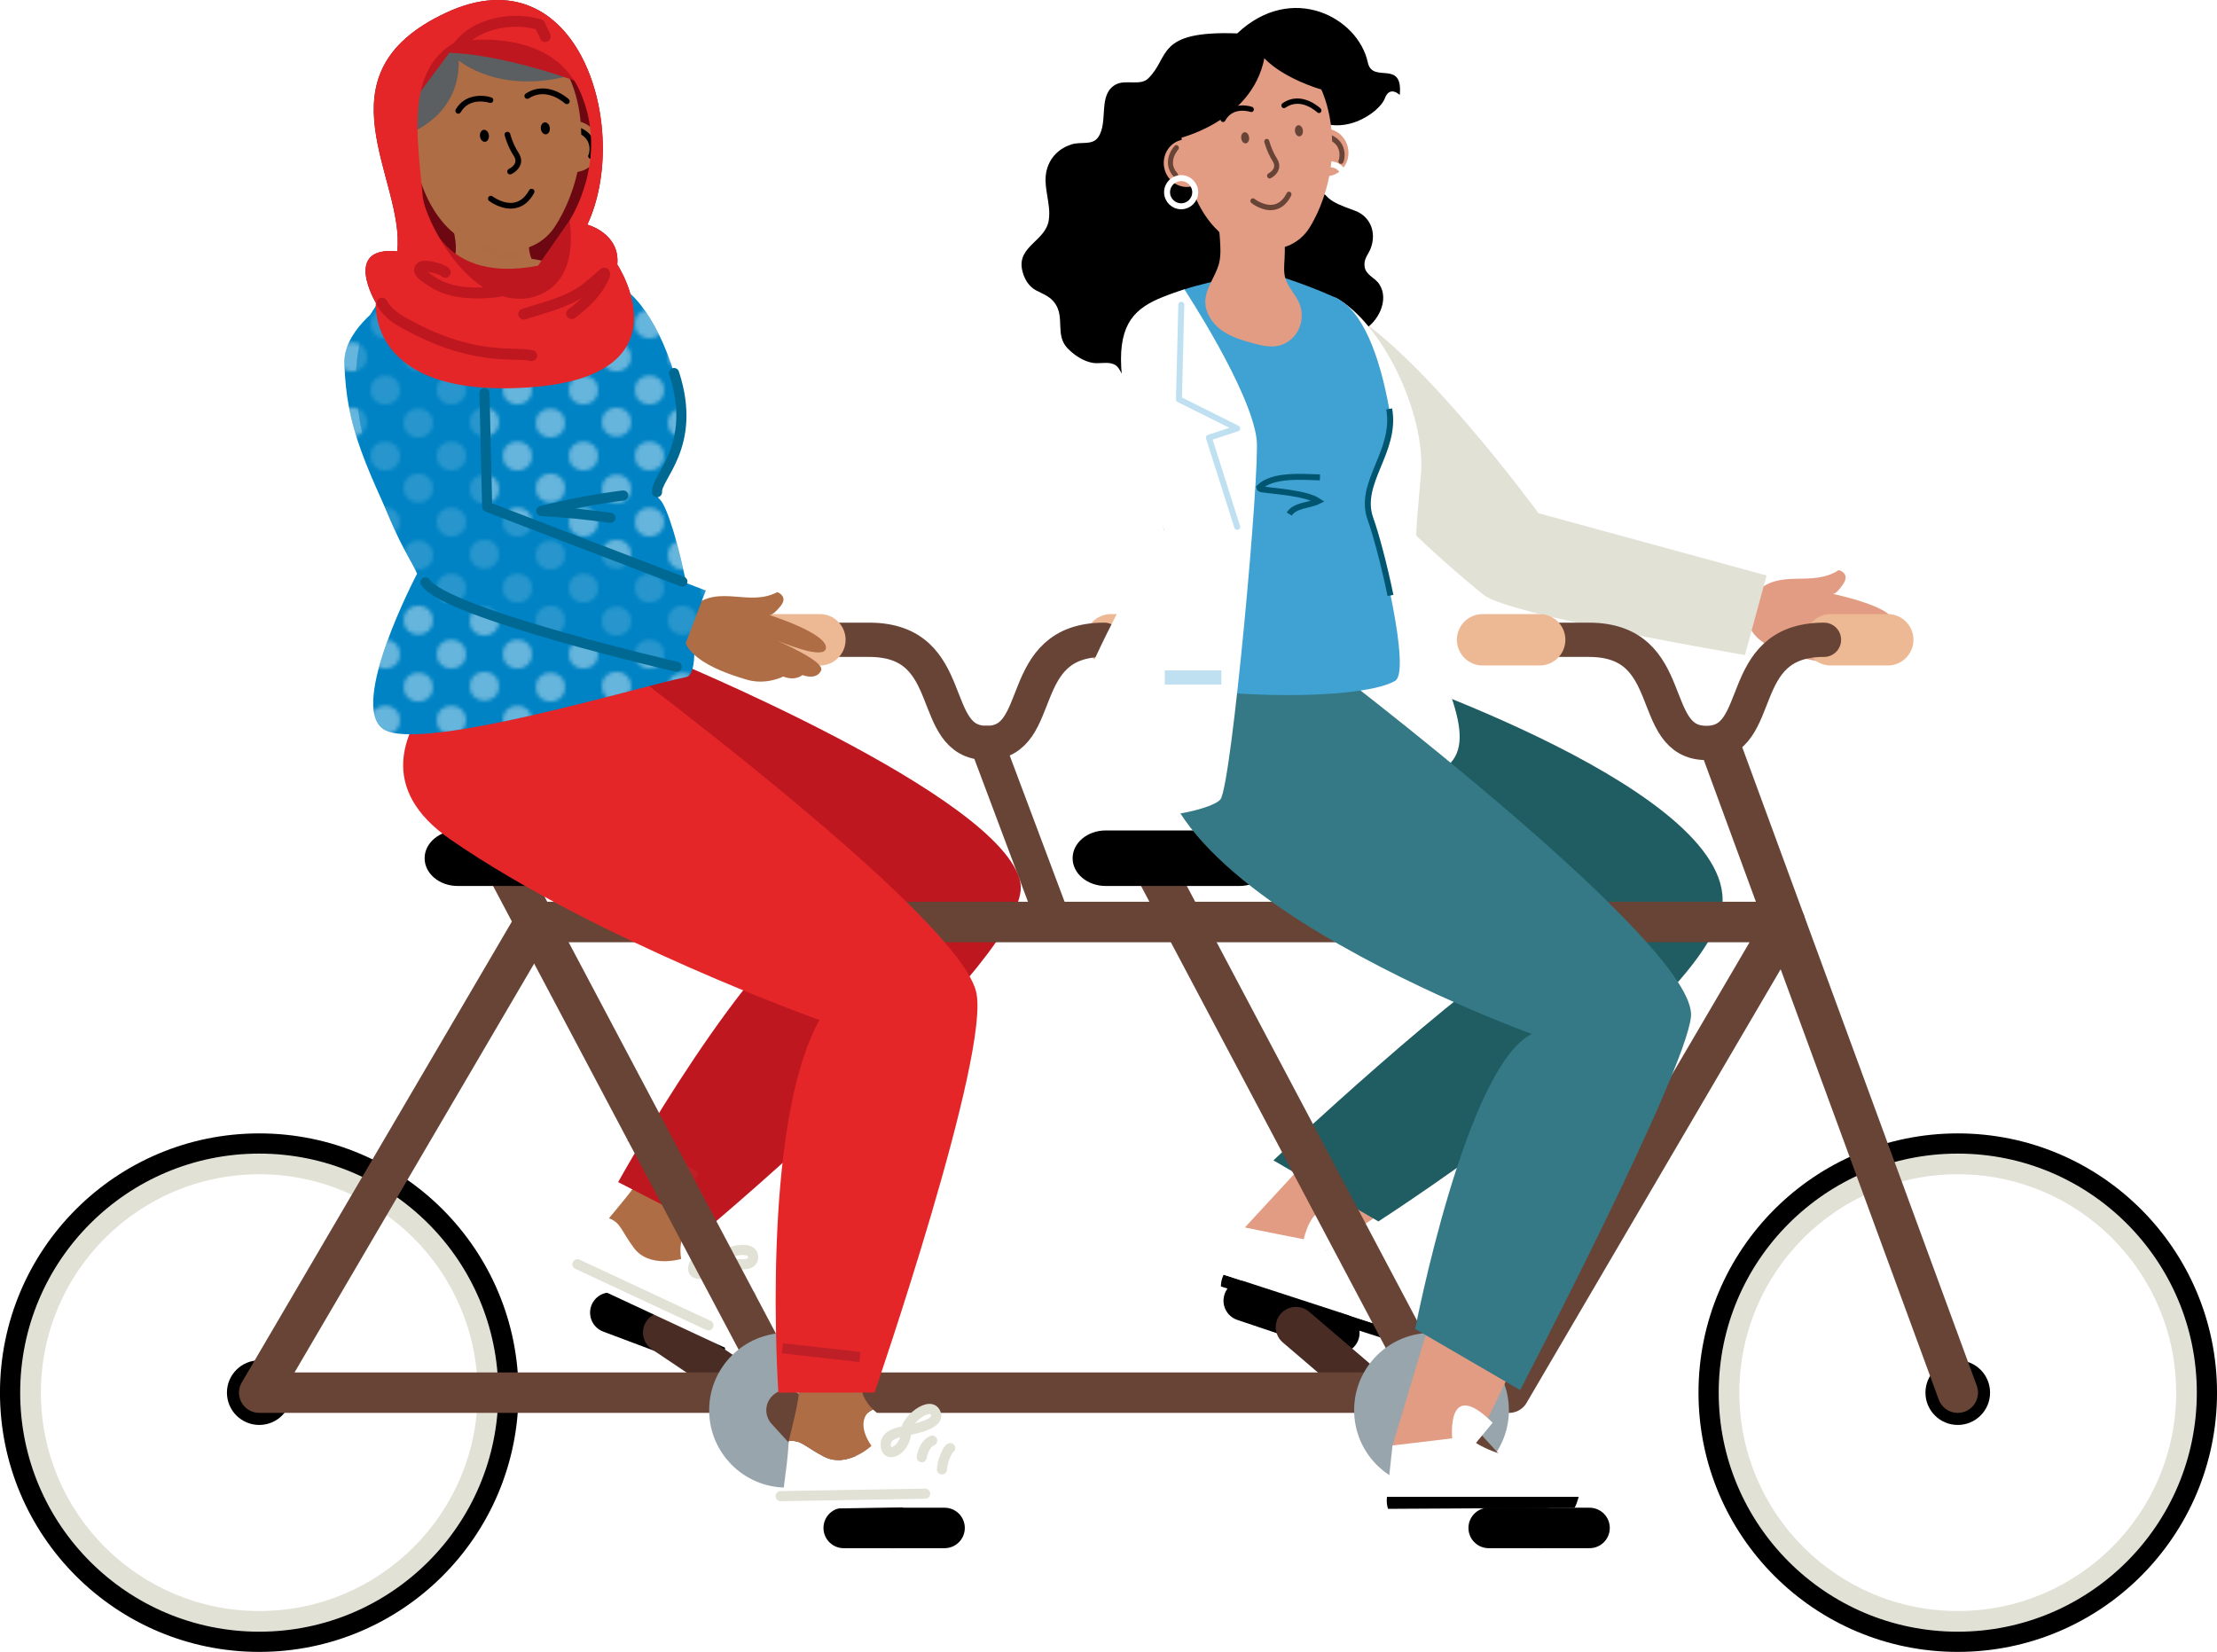 <?xml version="1.0" encoding="UTF-8"?>
<svg xmlns="http://www.w3.org/2000/svg" xmlns:xlink="http://www.w3.org/1999/xlink" viewBox="0 0 404.85 301.67">
  <defs>
    <style>
      .cls-1, .cls-2, .cls-3, .cls-4, .cls-5, .cls-6, .cls-7, .cls-8, .cls-9, .cls-10, .cls-11, .cls-12, .cls-13, .cls-14, .cls-15, .cls-16, .cls-17, .cls-18, .cls-19, .cls-20 {
        stroke-width: 0px;
      }

      .cls-1, .cls-6 {
        opacity: .5;
      }

      .cls-1, .cls-6, .cls-21 {
        mix-blend-mode: multiply;
      }

      .cls-1, .cls-13 {
        fill: #e29c84;
      }

      .cls-2 {
        fill: #99a5ac;
      }

      .cls-3 {
        fill: #e52629;
      }

      .cls-22 {
        stroke: #e2e1d6;
      }

      .cls-22, .cls-4, .cls-23, .cls-24, .cls-25, .cls-26, .cls-27, .cls-21, .cls-28, .cls-29, .cls-30, .cls-31, .cls-32, .cls-33 {
        fill: none;
      }

      .cls-22, .cls-23, .cls-26, .cls-27, .cls-29, .cls-30, .cls-31, .cls-32, .cls-33 {
        stroke-linecap: round;
        stroke-linejoin: round;
      }

      .cls-22, .cls-23, .cls-21 {
        stroke-width: 1.85px;
      }

      .cls-5, .cls-6 {
        fill: #ae6d45;
      }

      .cls-23 {
        stroke: #006993;
      }

      .cls-24 {
        stroke: #005670;
      }

      .cls-24, .cls-25, .cls-21, .cls-28 {
        stroke-miterlimit: 10;
      }

      .cls-24, .cls-25, .cls-32 {
        stroke-width: 1.09px;
      }

      .cls-7 {
        fill: #bfe0f0;
      }

      .cls-8 {
        fill: #6d0812;
      }

      .cls-9 {
        fill: #347985;
      }

      .cls-10 {
        fill: #000;
      }

      .cls-11 {
        fill: #684437;
      }

      .cls-12 {
        fill: url(#New_Pattern);
        opacity: .4;
      }

      .cls-14 {
        fill: #0083c4;
      }

      .cls-25 {
        stroke: #fff;
      }

      .cls-15 {
        fill: #1f5d63;
      }

      .cls-26 {
        stroke-width: 6.26px;
      }

      .cls-26, .cls-27 {
        stroke: #684437;
      }

      .cls-16 {
        fill: #5b5f61;
      }

      .cls-17 {
        fill: #e2e1d6;
      }

      .cls-18 {
        fill: #bf171f;
      }

      .cls-27, .cls-30, .cls-33 {
        stroke-width: 7.39px;
      }

      .cls-21 {
        stroke: #bf1f27;
      }

      .cls-28 {
        stroke-width: 3.69px;
      }

      .cls-28, .cls-30 {
        stroke: #000;
      }

      .cls-29 {
        stroke: #bf171f;
        stroke-width: 2px;
      }

      .cls-34 {
        isolation: isolate;
      }

      .cls-31 {
        stroke: #edb894;
        stroke-width: 9.39px;
      }

      .cls-19 {
        fill: #fff;
      }

      .cls-32 {
        stroke: #bfe0f0;
      }

      .cls-33 {
        stroke: #492d25;
      }

      .cls-20 {
        fill: #40a1d3;
      }
    </style>
    <pattern id="New_Pattern" data-name="New Pattern" x="0" y="0" width="36" height="36" patternTransform="translate(-3686.33 1675.11) scale(.67)" patternUnits="userSpaceOnUse" viewBox="0 0 36 36">
      <g>
        <rect class="cls-4" width="36" height="36"/>
        <g>
          <circle class="cls-19" cx="36" cy="27.13" r="3.95"/>
          <circle class="cls-19" cx="27" cy="36.13" r="3.95"/>
        </g>
        <g>
          <circle class="cls-19" cx="0" cy="27.13" r="3.95"/>
          <circle class="cls-19" cx="9" cy="36.13" r="3.95"/>
        </g>
        <g>
          <circle class="cls-19" cx="18" cy="9.13" r="3.95"/>
          <circle class="cls-19" cx="9" cy="18.13" r="3.95"/>
          <circle class="cls-19" cx="27" cy="18.13" r="3.95"/>
          <circle class="cls-19" cx="18" cy="26.87" r="3.95"/>
        </g>
        <g>
          <circle class="cls-19" cx="27" cy=".13" r="3.95"/>
          <circle class="cls-19" cx="36" cy="8.87" r="3.95"/>
        </g>
        <g>
          <circle class="cls-19" cx="9" cy=".13" r="3.95"/>
          <circle class="cls-19" cx="0" cy="8.87" r="3.95"/>
        </g>
      </g>
    </pattern>
  </defs>
  <g class="cls-34">
    <g id="Layer_2" data-name="Layer 2">
      <g id="illustraties">
        <g>
          <g>
            <g>
              <line class="cls-31" x1="213.28" y1="116.84" x2="202.87" y2="116.84"/>
              <g>
                <path class="cls-26" d="M139.74,116.84h18.97c16.62,0,10.44,18.84,21.47,18.84,11.03,0,4.85-18.84,21.47-18.84"/>
                <line class="cls-31" x1="139.31" y1="116.84" x2="149.72" y2="116.84"/>
              </g>
            </g>
            <line class="cls-26" x1="180.18" y1="135.68" x2="192.45" y2="168.38"/>
          </g>
          <g>
            <path class="cls-13" d="M331.73,120.72c3.67.71,6.66-1.24,6.66-1.24,2.31.68,3.49-.62,3.49-.62,0,0,2.67.8,3.35-1.19.47-1.39-5.19-3.52-8.65-4.67,3.45,1.02,9.13,2.41,9.13.5,0-2.75-10.99-5.04-10.99-5.04,0,0,.58.15,1.89-1.84,1.31-1.99-.84-2.51-.84-2.51-5.02,3.27-10.74-.46-15.29,4.24l-.93,2.75c-2.28,6.74,8.52,8.91,12.19,9.62Z"/>
            <path class="cls-17" d="M280.96,93.74s-23.22-31.82-37.04-38.01l-6.17.35c-12.5,15.24,28.67,48.98,33.27,52.62,4.6,3.64,47.63,10.93,47.63,10.93l3.95-14.53-41.63-11.37Z"/>
          </g>
          <g>
            <g>
              <line class="cls-30" x1="128.7" y1="246.2" x2="111.45" y2="239.72"/>
              <line class="cls-33" x1="141.58" y1="257.07" x2="121.11" y2="243.35"/>
            </g>
            <g>
              <path class="cls-19" d="M127.56,224.08c-2.16-.21-3.78,1.95-3.18,5.83,0,0-5.8,1.79-8.65-2.04-2.39-3.23-2.32-4.51-4.52-5.38-2.54,3.13-5.02,6.52-6.33,10.81l35.01,16.32c6.67-9.39-9.22-17.05-12.33-25.53Z"/>
              <path class="cls-5" d="M115.73,227.87c2.84,3.83,8.65,2.04,8.65,2.04-.6-3.88,1.02-6.04,3.18-5.83-.73-1.98-.75-4,.37-6.11l-9.61-5.54c-1.49,3.56-4.34,6.64-7.11,10.05,2.2.87,2.13,2.15,4.52,5.38Z"/>
              <path class="cls-22" d="M131.1,230.43c.73-2,6.93-3.42,6.4-.54-.39,2.13-6.01.3-7.22.05-.93-.19-2.07-.4-2.93.21-.64.45-1.23,1.92-.27,2.36,1.39.63,3.54-.77,4.01-2.08Z"/>
              <path class="cls-22" d="M134.77,233.91c-1.2-.09-2.43.97-3.04,1.88"/>
              <path class="cls-22" d="M137.12,236.58c-.35.01-.58.21-.85.41-.92.67-1.61,1.47-2.22,2.42"/>
              <line class="cls-22" x1="105.45" y1="230.88" x2="129.37" y2="242.05"/>
            </g>
            <path class="cls-18" d="M121.05,119.85s62.34,25.49,65.29,41.38c2.43,13.11-57.07,63.07-57.07,63.07l-16.39-8.42s24.11-43.47,38.52-49.97c0,0-75.07-7.08-61.72-41.35,6.73-17.27,31.23-5.09,31.37-4.71Z"/>
            <line class="cls-21" x1="127.12" y1="215" x2="115.09" y2="207.53"/>
          </g>
          <g>
            <line class="cls-30" x1="244.58" y1="243.42" x2="227.12" y2="237.54"/>
            <g>
              <path class="cls-13" d="M255.16,219.58l-11.56-13.03-16.29,17.63c4.37.89,14.63,4.27,14.63,4.27l13.22-8.87Z"/>
              <path class="cls-10" d="M223.45,232.78l-.09.21c-.28.63-.41,1.29-.41,1.95l32.45,10.36c.31-.24.85-.93,1.35-1.68l-33.3-10.83Z"/>
              <path class="cls-19" d="M251.8,235.06c-6.93-2.72-9.85-6.61-9.85-6.61l4.03-2.57c-5.49-10.7-7.9.43-7.9.43,0,0-6.4-1.24-10.77-2.13l-3.87,8.59,33.3,10.83c3.45-5.52-4.47-8.36-4.95-8.54Z"/>
            </g>
            <path class="cls-15" d="M247.63,121.15l-20.12,6.75c-31.17,32.42,52.48,44.8,52.48,44.8-12.07,6.02-47.45,39.21-47.45,39.21l19.17,11.15s62.98-40.58,62.86-58.78c-.14-21.45-66.95-43.12-66.95-43.12Z"/>
            <line class="cls-33" x1="254.41" y1="257.54" x2="236.66" y2="242.36"/>
          </g>
          <g>
            <g>
              <circle class="cls-10" cx="357.51" cy="254.33" r="5.9"/>
              <path class="cls-17" d="M312.02,254.33c0,25.13,20.37,45.5,45.5,45.5s45.5-20.37,45.5-45.5-20.37-45.5-45.5-45.5-45.5,20.37-45.5,45.5ZM317.63,254.33c0-22.02,17.85-39.88,39.88-39.88s39.88,17.85,39.88,39.88c0,22.02-17.85,39.88-39.88,39.88s-39.88-17.85-39.88-39.88Z"/>
              <circle class="cls-28" cx="357.51" cy="254.33" r="45.5"/>
            </g>
            <line class="cls-27" x1="357.51" y1="254.33" x2="314.42" y2="137.01"/>
            <g>
              <circle class="cls-10" cx="47.34" cy="254.33" r="5.9"/>
              <path class="cls-17" d="M1.85,254.33c0,25.13,20.37,45.5,45.5,45.5s45.5-20.37,45.5-45.5c0-25.13-20.37-45.5-45.5-45.5S1.85,229.21,1.85,254.33ZM7.47,254.33c0-22.02,17.85-39.88,39.88-39.88s39.88,17.85,39.88,39.88c0,22.02-17.85,39.88-39.88,39.88s-39.88-17.85-39.88-39.88Z"/>
              <circle class="cls-28" cx="47.34" cy="254.33" r="45.5"/>
            </g>
            <polygon class="cls-27" points="97.71 168.38 47.34 254.33 275.58 254.33 325.94 168.38 97.71 168.38"/>
            <line class="cls-27" x1="92.84" y1="159.19" x2="143.22" y2="254.33"/>
            <path class="cls-10" d="M108,161.8h-24.42c-3.34,0-6.04-2.27-6.04-5.07h0c0-2.8,2.71-5.07,6.04-5.07h24.42c3.34,0,6.04,2.27,6.04,5.07h0c0,2.8-2.71,5.07-6.04,5.07Z"/>
            <line class="cls-27" x1="211.17" y1="159.19" x2="261.55" y2="254.33"/>
            <path class="cls-10" d="M226.33,161.8h-24.42c-3.34,0-6.04-2.27-6.04-5.07h0c0-2.8,2.71-5.07,6.04-5.07h24.42c3.34,0,6.04,2.27,6.04,5.07h0c0,2.8-2.71,5.07-6.04,5.07Z"/>
            <g>
              <circle class="cls-2" cx="143.63" cy="257.54" r="14.13"/>
              <line class="cls-27" x1="143.63" y1="257.54" x2="163.28" y2="279.04"/>
              <line class="cls-30" x1="154.07" y1="279.04" x2="172.49" y2="279.04"/>
            </g>
            <g>
              <circle class="cls-2" cx="261.41" cy="257.54" r="14.13"/>
              <line class="cls-27" x1="261.41" y1="257.54" x2="281.06" y2="279.04"/>
              <line class="cls-30" x1="271.85" y1="279.04" x2="290.27" y2="279.04"/>
            </g>
          </g>
          <g>
            <path class="cls-8" d="M72.54,45.9c1.5-13.11-15.29-32.29,8.92-43.57,24.21-11.28,33.95,21.26,25.79,38.7,0,0,6.03,1.58,5.47,7.29,0,0,13.46,20.42-16.2,22.45-29.66,2.02-27.87-15.44-27.87-15.44,0,0-6.22-10.41,3.88-9.42Z"/>
            <g>
              <g>
                <path class="cls-19" d="M159.44,257.42c-2.04.76-2.54,3.41-.31,6.63,0,0-4.43,4.15-8.67,1.96-3.57-1.85-4.07-3.04-6.42-2.85-.37,6.48-1.4,9.26-.95,12.49l38.62-.69c1.88-11.37-15.77-11.28-22.27-17.54Z"/>
                <path class="cls-5" d="M150.47,266.01c4.24,2.2,8.67-1.96,8.67-1.96-2.24-3.22-1.73-5.87.31-6.63-1.52-1.46-2.43-3.27-2.35-5.65l-11.07-.76c.22,3.85-.99,7.87-1.99,12.15,2.36-.19,2.86,1,6.42,2.85Z"/>
                <path class="cls-22" d="M165.41,261.57c-.22-2.12,4.73-6.11,5.52-3.29.59,2.09-5.27,2.9-6.46,3.21-.92.24-2.04.55-2.54,1.47-.38.68-.26,2.27.8,2.24,1.53-.04,2.84-2.25,2.69-3.63Z"/>
                <path class="cls-22" d="M170.23,263.1c-1.12.45-1.76,1.93-1.91,3.02"/>
                <path class="cls-22" d="M173.51,264.46c-.31.16-.43.44-.58.74-.53,1.01-.81,2.03-.93,3.15"/>
                <line class="cls-22" x1="142.55" y1="273.23" x2="168.94" y2="272.78"/>
              </g>
              <path class="cls-3" d="M98.94,110.6s74.99,54.39,79.28,70.38c2.93,10.94-18.51,73.33-18.51,73.33l-17.57.02s-3.36-48.56,7.5-68.05c0,0-40.67-14.53-67.34-32.94-26.67-18.41,16.64-42.74,16.64-42.74Z"/>
              <line class="cls-21" x1="157.05" y1="247.82" x2="142.88" y2="246.23"/>
            </g>
            <path class="cls-5" d="M105.23,69.14c-1.46-13.99,6.88-16.06.62-19.95-6.56-1.83-12.84-2.53-12.84-2.53-6.11,1.39-13.52,3.32-19.2,6.44-3.02,6.53,29.91,9.32,31.42,16.04Z"/>
            <path class="cls-14" d="M124.27,72.3c-2.81-11.35-7.49-19.18-13.44-21.48-1.61-.62-3.31-1.17-4.98-1.63,6.26,3.89-2.08,5.96-.62,19.95-1.51-6.72-34.44-9.51-31.42-16.04-5.27,2.9-11.1,7.82-10.92,13.32.38,11.44,3.37,18.21,13.28,38.35,0,0-12.69,24.07-6.14,28.4,6.55,4.32,46.37-7.69,55.29-9.54,4.38-.91-2.07-30.09-4.87-32.46-2.53-2.13,6.13-9.58,3.83-18.86Z"/>
            <path class="cls-5" d="M100.53,51.78c-.99-1.61-2.7-2.74-3.45-4.47-.51-1.16-.53-2.46-.62-3.71-.31-4.37-1.52-8.61-2.73-12.83l-12.64,2.76c.55,2.7,1.11,5.4,1.66,8.1.32,1.54.63,3.12.44,4.69-.33,2.69-2.15,5.16-1.86,7.86.24,2.25,1.95,4.13,3.97,5.17,2.01,1.03,4.31,1.36,6.56,1.63,1.86.23,3.8.42,5.55-.22,1.7-.62,3.09-2.03,3.69-3.74.6-1.71.38-3.68-.56-5.22Z"/>
            <ellipse class="cls-6" cx="90.61" cy="40.21" rx="5.63" ry="7.99" transform="translate(-6.92 57.93) rotate(-34.23)"/>
            <g>
              <path class="cls-5" d="M100.16,27.1c.18,2.57,2.42,4.5,4.99,4.32s4.51-2.42,4.32-4.99-2.42-4.5-4.99-4.32c-2.57.18-4.5,2.42-4.32,4.99"/>
              <path class="cls-10" d="M107.96,29.01c.05,0,.1-.01.15-.03.58-.22.58-1.74.58-1.8,0-1.06-.4-2.99-2.98-3.95-.27-.1-.57.04-.67.31-.1.27.04.57.31.67,1.05.39,1.75,1,2.08,1.82.39.95.17,1.91.08,2.15-.15.2-.15.47.03.67.11.12.27.18.43.17"/>
              <path class="cls-5" d="M102.93,12.18c-3.08-5.15-8.64-7.83-14.09-7.44-2.57.18-5.1,1.05-7.35,2.66-3.8,2.73-5.91,6.87-6.35,11.65-.08.87-.12,1.76-.13,2.69-.05,8.36,2.97,18.75,10.37,22.48l5.82,1.28c3.83.84,7.82-.69,10.01-3.94,2.34-3.48,3.9-7.92,4.5-11.46,1.01-5.95.34-12.71-2.79-17.93Z"/>
              <path class="cls-5" d="M71.33,29.17c.18,2.57,2.42,4.5,4.99,4.32,2.57-.18,4.5-2.42,4.32-4.99-.18-2.57-2.42-4.5-4.99-4.32-2.57.18-4.5,2.42-4.32,4.99"/>
              <path class="cls-10" d="M93.19,31.85c.06,0,.13-.02.19-.05.32-.16,1.4-.76,1.71-1.86.18-.65.05-1.33-.39-2.02-1.09-1.69-1.53-3.45-1.53-3.46-.07-.28-.35-.45-.63-.38-.28.06-.45.35-.38.63.02.08.48,1.94,1.67,3.78.28.42.36.81.26,1.17-.2.71-1.07,1.15-1.17,1.2-.26.13-.37.44-.24.7.09.2.3.31.5.29"/>
              <g>
                <path class="cls-10" d="M98.77,23.54c.07.6.5,1.05.95.99.45-.05.75-.59.68-1.19-.07-.6-.5-1.05-.95-.99s-.75.59-.68,1.19"/>
                <path class="cls-10" d="M87.65,24.9c.07.6.5,1.05.95.99.45-.05.75-.59.68-1.19s-.5-1.05-.95-.99-.75.59-.68,1.19"/>
              </g>
              <path class="cls-10" d="M94.04,38.03c-2.41.42-4.64-1.27-4.73-1.34-.23-.17-.27-.5-.1-.73.18-.23.5-.27.73-.1.02.02,2.04,1.54,4.04,1.12,1.06-.23,1.95-.98,2.64-2.24.14-.25.45-.34.71-.21s.34.46.21.71c-.84,1.54-1.97,2.48-3.35,2.76-.05.01-.1.02-.16.03"/>
              <path class="cls-10" d="M83.72,20.76c.17-.01.33-.11.41-.26,1.65-2.86,5.13-1.77,5.27-1.72.28.09.57-.06.66-.34.09-.27-.06-.57-.33-.65-1.52-.5-4.84-.68-6.5,2.19-.14.25-.06.57.19.71.09.05.2.08.3.07"/>
              <path class="cls-10" d="M73.77,31.65c.12,0,.23-.06.32-.14.21-.2.21-.53.02-.73-2.05-2.15.16-4.52.25-4.62.2-.21.19-.54-.01-.74-.21-.2-.54-.19-.73.01-1.05,1.09-2.45,3.76-.26,6.06.11.12.26.17.41.16"/>
              <path class="cls-10" d="M103.55,19.02c.12,0,.25-.06.34-.16.2-.21.19-.54-.02-.74-.04-.04-3.9-3.64-7.87-1.02-.24.15-.3.48-.15.72.16.24.48.3.72.15,3.28-2.16,6.54.88,6.57.9.11.11.26.15.4.14"/>
            </g>
            <path class="cls-16" d="M74.78,24.33s9.21-3.14,8.99-13.28c0,0,7.66,6.6,21.34,2.46,0,0-7.23-15.39-24.26-7.24-9.97,4.77-6.07,18.07-6.07,18.07Z"/>
            <path class="cls-12" d="M124.27,72.3c-2.81-11.35-7.49-19.18-13.44-21.48-1.61-.62-3.31-1.17-4.98-1.63,6.26,3.89-2.08,5.96-.62,19.95-1.51-6.72-34.44-9.51-31.42-16.04-5.27,2.9-11.1,7.82-10.92,13.32.38,11.44,3.37,18.21,13.28,38.35,0,0-12.69,24.07-6.14,28.4,6.55,4.32,46.37-7.69,55.29-9.54,4.38-.91-2.07-30.09-4.87-32.46-2.53-2.13,6.13-9.58,3.83-18.86Z"/>
            <path class="cls-23" d="M113.81,90.49c-5.04.64-10.04,1.59-14.97,2.83,4.23.24,8.45.66,12.65,1.24"/>
            <path class="cls-23" d="M119.98,89.88c-.23-2.8,7.48-8.43,3.11-21.75"/>
            <g>
              <path class="cls-5" d="M136.36,124.12c3.55,1.06,6.68-.57,6.68-.57,2.21.89,3.5-.27,3.5-.27,0,0,2.56,1.05,3.41-.85.6-1.32-4.77-3.97-8.07-5.45,3.3,1.34,8.76,3.27,8.95,1.38.27-2.71-10.34-6.04-10.34-6.04,0,0,.56.2,2.05-1.63,1.48-1.83-.59-2.55-.59-2.55-5.27,2.74-10.54-1.5-15.48,2.69l-1.19,2.62c-2.9,6.42,7.52,9.61,11.07,10.67Z"/>
              <path class="cls-14" d="M88.96,92.57s2.82-31.42-16.37-36.82l-2.26-1.86c-13.81,13.8,3.19,48.42,7.37,52.46,4.18,4.04,45.87,15.42,45.87,15.42l5.31-13.93-39.92-15.27Z"/>
              <path class="cls-12" d="M88.96,92.57s2.82-31.42-16.37-36.82l-2.26-1.86c-13.81,13.8,3.19,48.42,7.37,52.46,4.18,4.04,45.87,15.42,45.87,15.42l5.31-13.93-39.92-15.27Z"/>
              <polyline class="cls-23" points="88.47 71.77 88.96 92.57 124.61 106.21"/>
              <path class="cls-23" d="M123.57,121.77s-42.18-9.74-45.87-15.42"/>
            </g>
            <g>
              <path class="cls-18" d="M82.07,9.63c10.29.41,22.79,5.09,22.79,5.09,0,0-.82-19.56-23.37-10.36-13.22,5.81-10.02,19.46-10.02,19.46l10.6-14.18Z"/>
              <path class="cls-18" d="M77.24,36.23s1.73,16.09,21.02,12.28l5.71-8.21s7.39,3.29,8.17,11.82-13.74,16.38-26.24,11.57c-12.5-4.81-8.67-27.46-8.67-27.46Z"/>
              <path class="cls-3" d="M112.72,48.31c.56-5.71-5.47-7.29-5.47-7.29,8.16-17.44-1.59-49.98-25.79-38.7-24.21,11.28-7.42,30.46-8.92,43.57-10.11-.99-3.88,9.42-3.88,9.42,0,0-1.78,17.46,27.87,15.44,29.66-2.02,16.2-22.45,16.2-22.45ZM96.91,54.38c-11.81,2.13-19.39-15.14-19.67-18.15-1.07-11.39-3.2-23.59,6.04-28.6,0,0,17.16-3.3,22.65,9.09,5.48,12.4-1.95,23.58-1.95,23.58,0,0,2.43,11.82-7.07,14.07Z"/>
              <g>
                <path class="cls-29" d="M81.31,49.74c-.32-.56-3.73-1.5-4.41-.96-1.05.83,1.06,2,1.71,2.46,2.69,1.89,5.87,2.33,9.09,2.26,1.53-.03,3.1-.16,4.58-.54,1.19-.3,2.2-.94,3.35-1.26"/>
                <path class="cls-29" d="M95.65,57.36c3.65-1.18,7.4-2.01,10.65-4.17,1.48-.99,2.72-2.21,4.06-3.32.18.23-.07.65-.27,1.08-1.18,2.54-3.48,4.66-5.69,6.32"/>
                <path class="cls-29" d="M69.75,55.37c.78,1.39,2.16,2.53,3.51,3.31,13.09,7.51,20.48,5.47,23.83,6.26"/>
                <path class="cls-29" d="M83.69,8.46c3.17-4.28,10.05-5.46,14.9-3.94.16.65.81,1.51.97,2.16"/>
              </g>
            </g>
          </g>
          <g>
            <g>
              <path class="cls-13" d="M276.29,249.57l-15.02-8.81-6.97,23.22c4.43-.5,15.23-.46,15.23-.46l6.75-13.95Z"/>
              <path class="cls-10" d="M253.28,273.34l-.02.23c-.07.69.01,1.35.21,1.98l34.06-.19c.22-.32.52-1.14.76-2.02h-35.01Z"/>
              <path class="cls-19" d="M280.94,266.75c-7.43-.44-11.41-3.24-11.41-3.24l3.04-3.69c-8.53-8.48-7.38,2.85-7.38,2.85,0,0-6.47.8-10.9,1.31l-1.02,9.37h35.01c1.58-6.32-6.84-6.57-7.35-6.6Z"/>
            </g>
            <path class="cls-10" d="M225.93,6.1c9.98-9.41,22.08-2.92,23.85,5.31.85,3.97,6.46-.69,5.83,5.93,0,0-1.84-1.81-2.74.66-.9,2.46-8.14,7.86-14.48,2.78-.53.89-.53,2.45-.13,3.41.79,1.9,3.01,1.96,4.04,3.56,1.23,1.91-.73,3.48-.92,5.45-.32,3.4,3.68,4.33,6.18,5.33,2.74,1.09,3.78,3.95,2.79,6.7-.44,1.23-1.36,2.01-1.16,3.44.21,1.58,1.89,2.01,2.69,3.24,1.88,2.88-.26,6.96-2.96,8.39-2.36,1.26-5.1,1.53-7.71,1.76-1.26.11-2.51.15-3.4,1.18-.46.53-.66,1.26-1.17,1.76-.48.47-1.13.85-1.72,1.15-1.48.75-3.21,1.03-4.86.87-1.74-.16-3.21-1-4.78-1.68-1.35-.58-2.83-1.04-4.31-1.04-1.27,0-2.25.53-3.29,1.24-.75.51-2.87,3.01-3.98,2.28.04-.07.1-.09.2-.06-1.92-.13-2.88,1.6-4.57,2.06-1.3.36-3.04-.15-4.04-1.07-.71-.64-.81-1.59-1.63-2.09-1.15-.7-2.72-.21-3.96-.37-1.76-.23-3.58-1.44-4.79-2.72-2.23-2.39-.48-5.51-2.18-8.06-.93-1.39-2.15-1.75-3.55-2.49s-2.24-2.26-2.55-3.84c-.81-4.21,4.27-5.17,4.88-8.92.51-3.14-1.21-6.31-.32-9.39.65-2.24,2.27-3.79,4.48-4.5,1.75-.56,3.8.26,4.89-1.34,1.91-2.79-.17-7.84,3.24-9.62,1.76-.92,4.43.31,5.86-1.07,4.05-3.89,1.27-8.78,16.26-8.24Z"/>
            <path class="cls-19" d="M243.77,54.3c8.6,4.52,16.57,21.26,15.72,32.13s-2.65,20.77,2.9,34.04c5.55,13.27,7.81,21.36-7.96,22.21-15.77.85-32.64.48-33.33-21.97-.69-22.44,22.68-66.41,22.68-66.41Z"/>
            <path class="cls-9" d="M241.4,120.65l-23.29,2.33c-31.17,32.42,61.61,65.84,61.61,65.84-12.07,6.02-21.29,53.89-21.29,53.89l19.17,11.15s30.07-57.65,31.19-68.17c1.38-13-67.4-65.04-67.4-65.04Z"/>
            <path class="cls-20" d="M231.26,49.75c-10.57,1.48-26.7,4.32-25.97,13.77.73,9.45,7.28,33.23,7.28,33.23,0,0-7.67,22.77-2.19,26.75,5.48,3.98,37.56,4.84,44.39.84,2.91-1.7-2.42-23.96-4.48-29.53-2.43-6.6,4.81-12.32,3.4-20.14-1.72-9.56-4.82-18.1-9.91-20.37-6.77-3.03-12.52-4.55-12.52-4.55Z"/>
            <path class="cls-13" d="M237.23,55.31c-.68-1.61-2.06-2.87-2.53-4.56-.31-1.13-.19-2.33-.12-3.5.22-4.06-.37-8.12-.95-12.15l-11.4.89c.18,2.55.36,5.11.54,7.66.1,1.46.2,2.95-.14,4.37-.59,2.43-2.47,4.47-2.52,6.98-.05,2.1,1.25,4.06,2.9,5.27,1.65,1.21,3.63,1.81,5.57,2.35,1.6.45,3.28.88,4.9.52,1.56-.35,2.94-1.47,3.66-2.96.72-1.49.75-3.34.1-4.88Z"/>
            <ellipse class="cls-1" cx="228.02" cy="41.42" rx="5.07" ry="7.29" transform="translate(33.51 167.43) rotate(-43.23)"/>
            <g>
              <g>
                <g>
                  <path class="cls-13" d="M238,28.16c.2,2.39,2.2,4.18,4.47,4.01,2.27-.17,3.96-2.25,3.76-4.64s-2.2-4.18-4.47-4.01-3.95,2.25-3.76,4.64"/>
                  <path class="cls-11" d="M244.92,29.93s.09-.01.13-.03c.51-.21.49-1.62.49-1.68-.02-.99-.39-2.78-2.69-3.67-.24-.09-.5.04-.59.29-.08.25.04.53.28.62.93.36,1.56.93,1.86,1.69.35.88.17,1.77.1,2-.13.18-.12.44.03.62.1.11.24.17.38.16"/>
                </g>
                <circle class="cls-25" cx="242.97" cy="32.59" r="2.57"/>
              </g>
              <path class="cls-13" d="M240.26,14.3c-2.79-4.78-7.74-7.26-12.55-6.89-2.27.17-4.5.98-6.47,2.48-3.33,2.54-5.14,6.38-5.47,10.83-.06.8-.08,1.64-.08,2.5.06,7.76,2.86,17.41,9.45,20.87l5.17,1.18c3.4.78,6.91-.65,8.81-3.67,2.03-3.23,3.35-7.36,3.83-10.66.81-5.53.14-11.81-2.69-16.65Z"/>
              <path class="cls-13" d="M212.53,30.12c.2,2.39,2.2,4.18,4.47,4.01s3.95-2.25,3.76-4.64c-.2-2.39-2.2-4.18-4.47-4.01-2.27.17-3.95,2.25-3.76,4.64"/>
              <path class="cls-11" d="M231.89,32.59c.06,0,.11-.02.17-.05.28-.15,1.23-.7,1.49-1.73.15-.61.03-1.24-.37-1.87-.99-1.57-1.39-3.2-1.4-3.21-.06-.26-.31-.42-.56-.36-.25.06-.4.32-.33.58.02.07.45,1.8,1.52,3.51.25.39.33.75.24,1.09-.17.66-.93,1.07-1.02,1.12-.23.12-.32.41-.2.65.09.19.27.29.45.27"/>
              <g>
                <path class="cls-11" d="M236.48,23.98c.07.56.45.97.85.92s.66-.55.59-1.11-.45-.97-.85-.92-.66.55-.59,1.11"/>
                <path class="cls-11" d="M226.66,25.26c.07.56.45.97.85.92s.66-.55.59-1.11-.45-.97-.85-.92-.66.55-.59,1.11"/>
              </g>
              <path class="cls-11" d="M232.72,38.32c-2.12.39-4.12-1.17-4.2-1.24-.2-.16-.25-.47-.09-.68.15-.21.44-.25.65-.09.02.01,1.82,1.43,3.59,1.03.94-.21,1.71-.91,2.31-2.09.12-.24.4-.32.62-.19s.31.42.19.66c-.73,1.44-1.71,2.3-2.92,2.57-.04.01-.09.02-.14.03"/>
              <path class="cls-10" d="M223.37,22.29c.15-.01.29-.1.36-.24,1.42-2.66,4.51-1.65,4.64-1.61.24.08.5-.06.58-.31.08-.25-.06-.52-.3-.61-1.35-.46-4.29-.63-5.72,2.04-.12.24-.04.53.18.66.08.05.18.07.26.06"/>
              <path class="cls-11" d="M214.71,32.42c.1,0,.21-.05.28-.13.18-.18.18-.49,0-.68-1.84-2,.08-4.2.17-4.29.17-.19.16-.5-.02-.69-.19-.18-.48-.18-.65.01-.92,1.01-2.12,3.49-.15,5.63.1.11.24.16.37.15"/>
              <path class="cls-10" d="M240.89,20.65c.11,0,.22-.06.3-.15.17-.19.16-.5-.03-.69-.03-.03-3.5-3.38-6.97-.94-.21.14-.26.45-.12.67.15.22.43.28.64.14,2.87-2.01,5.79.81,5.82.83.1.1.23.14.35.13"/>
            </g>
            <path class="cls-10" d="M230.88,10.62s3.17,3.88,12.39,6.31c0,0-1.71-12.68-17.34-9.55-15.64,3.13-13.27,16.11-11.02,17.99,0,0,13.65-2.98,15.98-14.74Z"/>
            <circle class="cls-25" cx="215.69" cy="35.1" r="2.57"/>
            <path class="cls-24" d="M253.92,108.74c-1.19-5.76-2.74-11.47-3.64-13.92-2.43-6.6,4.81-12.32,3.4-20.14"/>
            <path class="cls-24" d="M241.04,87.18c-3.16-.08-8.66-.59-11.08,1.83.05.19.19.3.4.34,2.22.35,8.11.66,10.38,2.17-1.58.8-4.31.71-5.31,2.36"/>
            <path class="cls-19" d="M216.28,52.84c-11.36,3.8-17.35,5.83-3.72,43.91,0,0-21.66,35.23-18.4,45.79s26.66,6.1,28.71,3.44c2.05-2.66,7.29-60.41,6.6-65.82-1.15-9.05-13.2-27.33-13.2-27.33Z"/>
            <rect class="cls-7" x="212.7" y="122.44" width="10.33" height="2.58" transform="translate(435.73 247.45) rotate(-180)"/>
            <polyline class="cls-32" points="225.93 96.22 220.76 79.93 225.93 78.24 215.29 72.93 215.72 55.65"/>
          </g>
          <g>
            <line class="cls-31" x1="344.72" y1="116.84" x2="334.3" y2="116.84"/>
            <g>
              <path class="cls-26" d="M271.17,116.84h18.97c16.62,0,10.44,18.84,21.47,18.84,11.03,0,4.85-18.84,21.47-18.84"/>
              <line class="cls-31" x1="270.74" y1="116.84" x2="281.16" y2="116.84"/>
            </g>
          </g>
        </g>
      </g>
    </g>
  </g>
</svg>